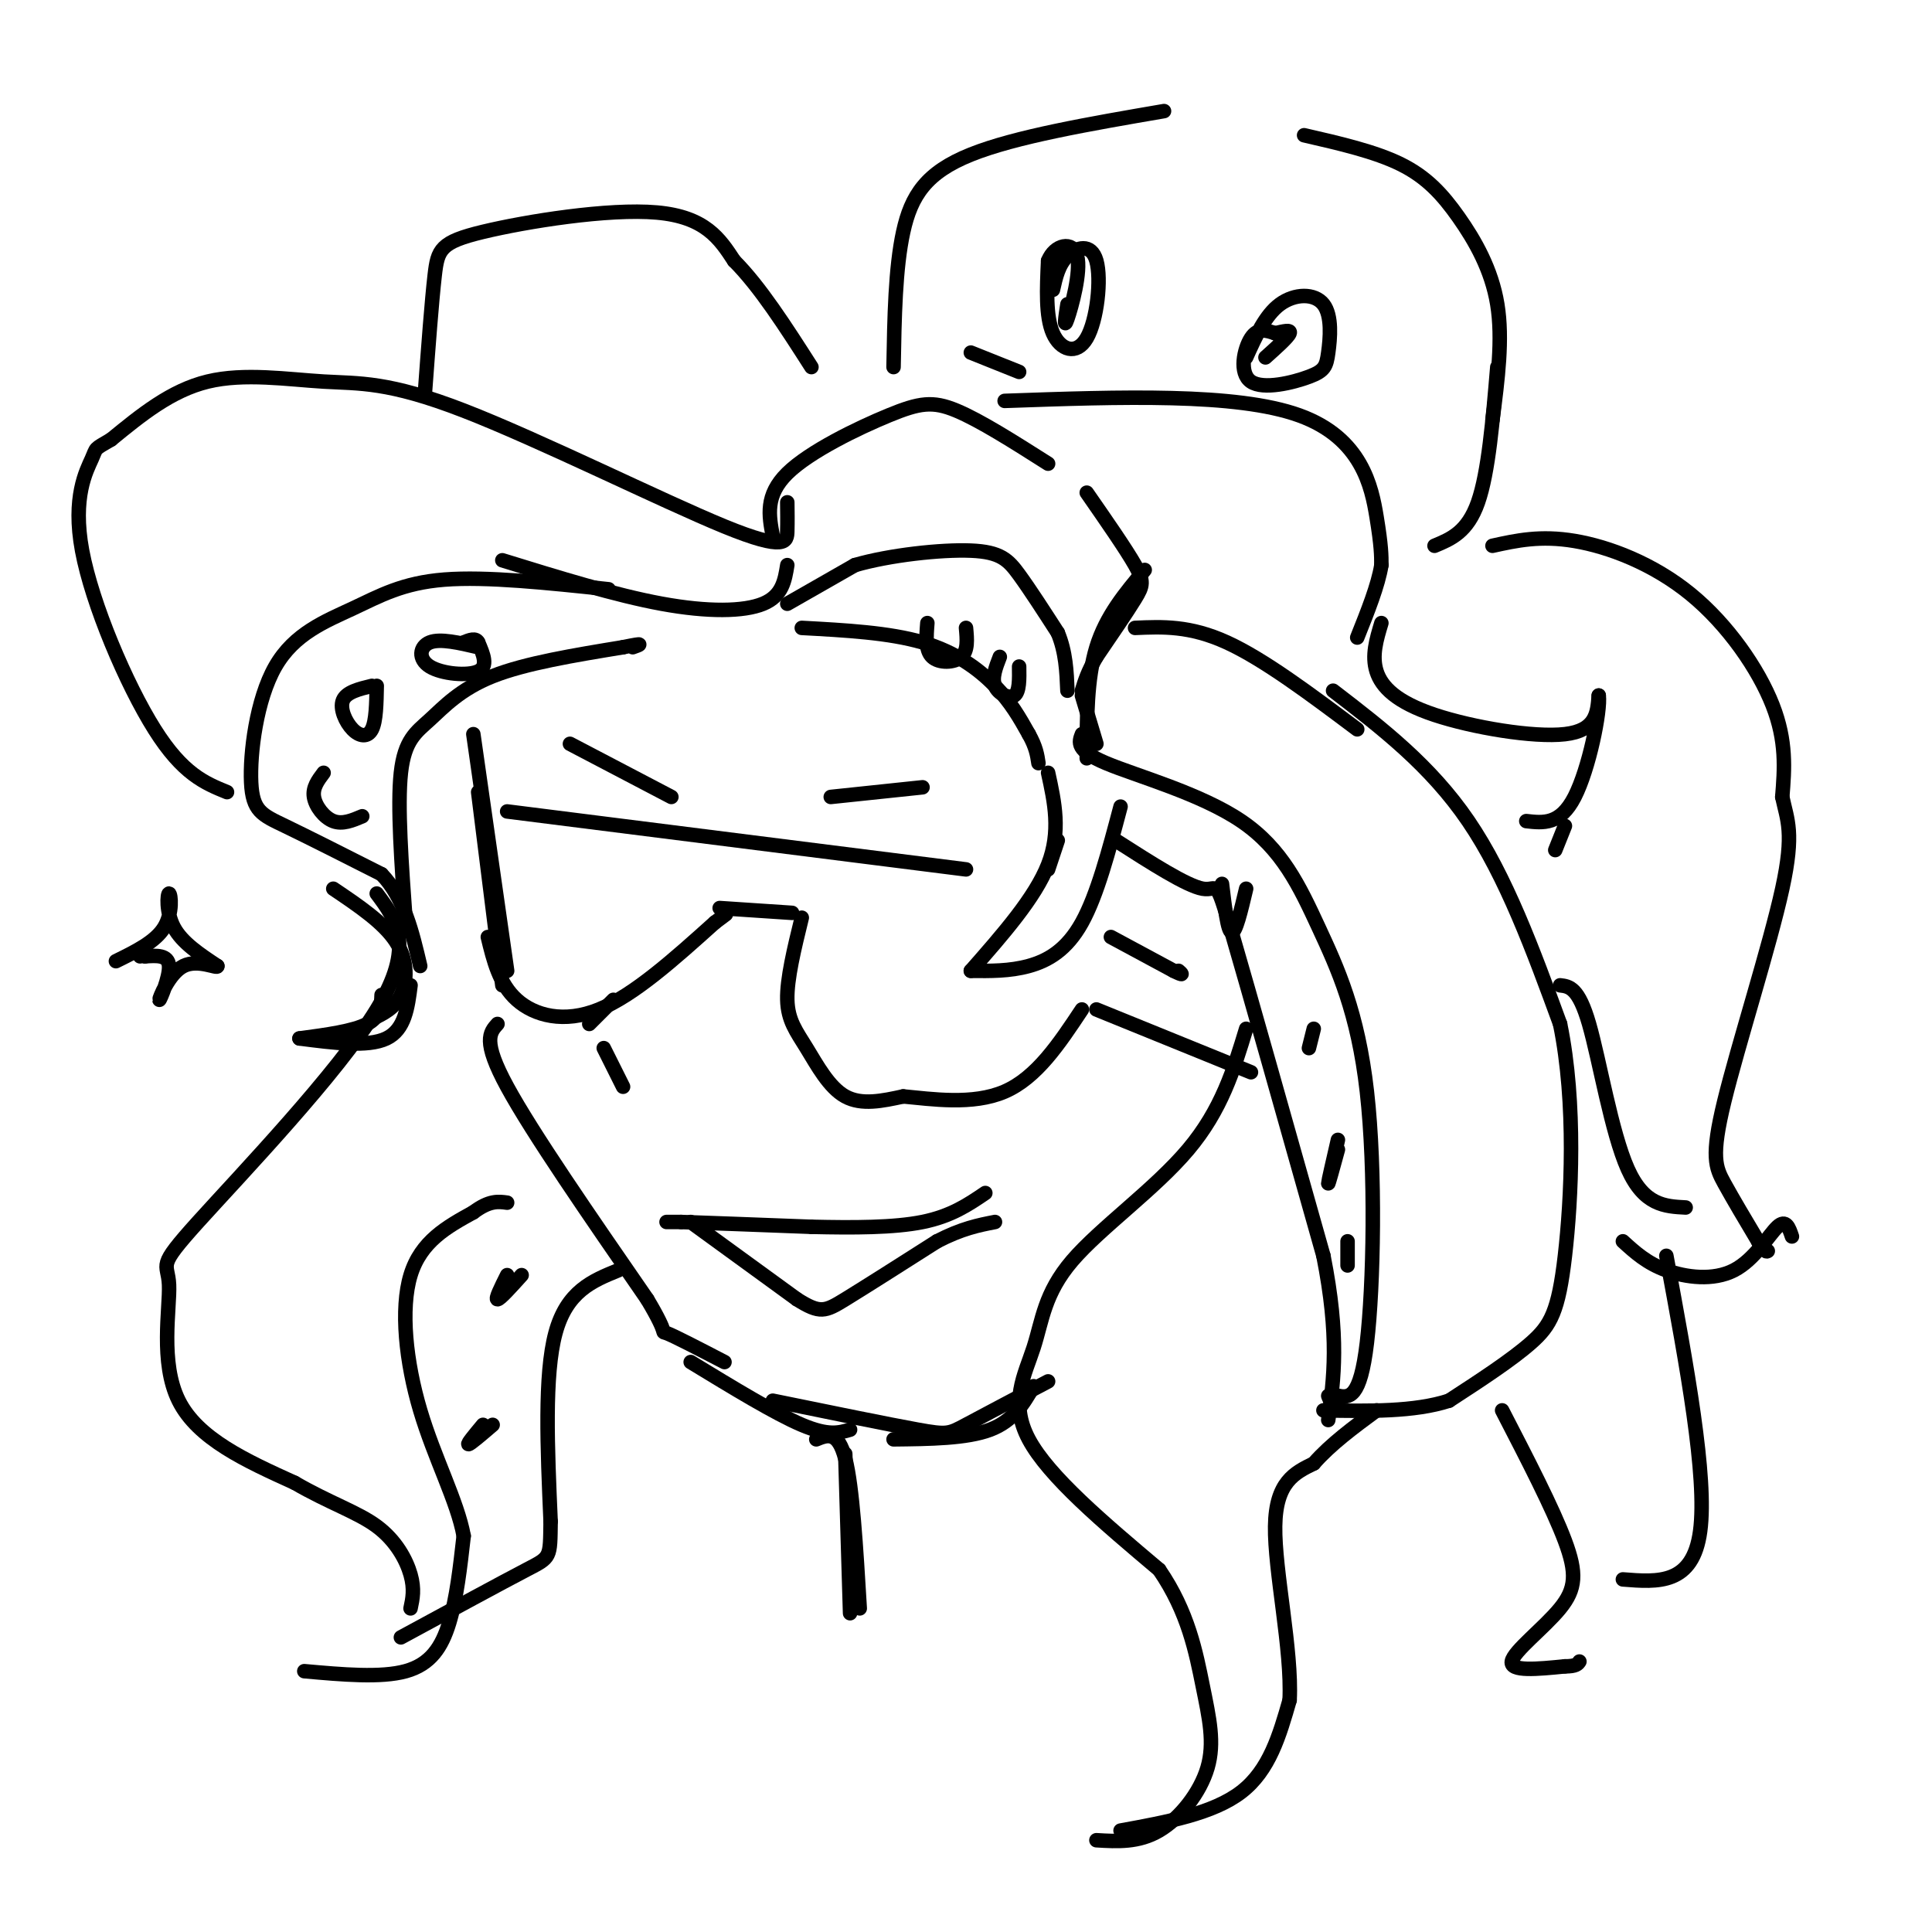 <svg viewBox='0 0 400 400' version='1.1' xmlns='http://www.w3.org/2000/svg' xmlns:xlink='http://www.w3.org/1999/xlink'><g fill='none' stroke='#000000' stroke-width='3' stroke-linecap='round' stroke-linejoin='round'><path d='M98,152c0.000,0.000 7.000,49.000 7,49'/><path d='M99,164c0.000,0.000 5.000,40.000 5,40'/><path d='M103,212c-1.583,1.750 -3.167,3.500 2,13c5.167,9.500 17.083,26.750 29,44'/><path d='M134,269c4.867,8.133 2.533,6.467 4,7c1.467,0.533 6.733,3.267 12,6'/><path d='M160,290c11.933,2.444 23.867,4.889 30,6c6.133,1.111 6.467,0.889 10,-1c3.533,-1.889 10.267,-5.444 17,-9'/><path d='M143,282c8.750,5.333 17.500,10.667 23,13c5.500,2.333 7.750,1.667 10,1'/><path d='M185,298c7.583,-0.083 15.167,-0.167 20,-2c4.833,-1.833 6.917,-5.417 9,-9'/><path d='M163,117c-0.511,3.178 -1.022,6.356 -5,8c-3.978,1.644 -11.422,1.756 -21,0c-9.578,-1.756 -21.289,-5.378 -33,-9'/><path d='M126,122c-12.657,-1.341 -25.314,-2.681 -34,-2c-8.686,0.681 -13.402,3.384 -19,6c-5.598,2.616 -12.078,5.144 -16,12c-3.922,6.856 -5.287,18.038 -5,24c0.287,5.962 2.225,6.703 7,9c4.775,2.297 12.388,6.148 20,10'/><path d='M79,181c4.667,4.833 6.333,11.917 8,19'/><path d='M163,104c0.026,1.965 0.053,3.929 0,6c-0.053,2.071 -0.185,4.248 -13,-1c-12.815,-5.248 -38.311,-17.922 -54,-24c-15.689,-6.078 -21.570,-5.559 -29,-6c-7.430,-0.441 -16.409,-1.840 -24,0c-7.591,1.840 -13.796,6.920 -20,12'/><path d='M23,91c-3.687,2.159 -2.906,1.558 -4,4c-1.094,2.442 -4.064,7.927 -2,19c2.064,11.073 9.161,27.735 15,37c5.839,9.265 10.419,11.132 15,13'/><path d='M69,184c5.244,3.533 10.489,7.067 13,11c2.511,3.933 2.289,8.267 1,11c-1.289,2.733 -3.644,3.867 -6,5'/><path d='M79,206c-0.083,2.250 -0.167,4.500 -3,6c-2.833,1.500 -8.417,2.250 -14,3'/><path d='M62,215c7.083,0.917 14.167,1.833 18,0c3.833,-1.833 4.417,-6.417 5,-11'/><path d='M84,191c-0.875,-12.089 -1.750,-24.179 -1,-31c0.750,-6.821 3.125,-8.375 6,-11c2.875,-2.625 6.250,-6.321 13,-9c6.750,-2.679 16.875,-4.339 27,-6'/><path d='M129,134c4.833,-1.000 3.417,-0.500 2,0'/><path d='M99,134c-3.929,-0.923 -7.857,-1.845 -10,-1c-2.143,0.845 -2.500,3.458 0,5c2.500,1.542 7.857,2.012 10,1c2.143,-1.012 1.071,-3.506 0,-6'/><path d='M99,133c-0.500,-1.000 -1.750,-0.500 -3,0'/><path d='M77,142c-2.649,0.643 -5.298,1.286 -6,3c-0.702,1.714 0.542,4.500 2,6c1.458,1.500 3.131,1.714 4,0c0.869,-1.714 0.935,-5.357 1,-9'/><path d='M67,160c-1.156,1.533 -2.311,3.067 -2,5c0.311,1.933 2.089,4.267 4,5c1.911,0.733 3.956,-0.133 6,-1'/><path d='M160,111c-0.804,-4.232 -1.607,-8.464 3,-13c4.607,-4.536 14.625,-9.375 21,-12c6.375,-2.625 9.107,-3.036 14,-1c4.893,2.036 11.946,6.518 19,11'/><path d='M225,102c4.044,5.822 8.089,11.644 10,15c1.911,3.356 1.689,4.244 0,7c-1.689,2.756 -4.844,7.378 -8,12'/><path d='M227,136c-1.833,3.167 -2.417,5.083 -3,7'/><path d='M224,152c-0.651,1.675 -1.302,3.350 5,6c6.302,2.650 19.556,6.276 28,12c8.444,5.724 12.078,13.544 16,22c3.922,8.456 8.133,17.546 10,34c1.867,16.454 1.391,40.273 0,52c-1.391,11.727 -3.695,11.364 -6,11'/><path d='M277,289c-1.333,1.833 -1.667,0.917 -2,0'/><path d='M163,125c0.000,0.000 14.000,-8.000 14,-8'/><path d='M177,117c7.095,-2.071 17.833,-3.250 24,-3c6.167,0.250 7.762,1.929 10,5c2.238,3.071 5.119,7.536 8,12'/><path d='M219,131c1.667,4.000 1.833,8.000 2,12'/><path d='M166,130c9.044,0.489 18.089,0.978 25,3c6.911,2.022 11.689,5.578 15,9c3.311,3.422 5.156,6.711 7,10'/><path d='M213,152c1.500,2.667 1.750,4.333 2,6'/><path d='M192,129c-0.222,2.822 -0.444,5.644 1,7c1.444,1.356 4.556,1.244 6,0c1.444,-1.244 1.222,-3.622 1,-6'/><path d='M207,136c-0.844,2.178 -1.689,4.356 -1,6c0.689,1.644 2.911,2.756 4,2c1.089,-0.756 1.044,-3.378 1,-6'/><path d='M224,144c0.000,0.000 3.000,10.000 3,10'/><path d='M237,118c-4.000,4.750 -8.000,9.500 -10,16c-2.000,6.500 -2.000,14.750 -2,23'/><path d='M217,160c1.333,6.083 2.667,12.167 0,19c-2.667,6.833 -9.333,14.417 -16,22'/><path d='M201,201c4.022,0.044 8.044,0.089 12,-1c3.956,-1.089 7.844,-3.311 11,-9c3.156,-5.689 5.578,-14.844 8,-24'/><path d='M219,174c-0.917,2.750 -1.833,5.500 -2,6c-0.167,0.500 0.417,-1.250 1,-3'/><path d='M208,83c24.000,-0.844 48.000,-1.689 61,3c13.000,4.689 15.000,14.911 16,21c1.000,6.089 1.000,8.044 1,10'/><path d='M286,117c-0.667,4.167 -2.833,9.583 -5,15'/><path d='M276,143c10.083,7.750 20.167,15.500 28,27c7.833,11.500 13.417,26.750 19,42'/><path d='M323,212c3.381,16.429 2.333,36.500 1,48c-1.333,11.500 -2.952,14.429 -7,18c-4.048,3.571 -10.524,7.786 -17,12'/><path d='M300,290c-7.167,2.333 -16.583,2.167 -26,2'/><path d='M231,174c7.356,4.711 14.711,9.422 18,10c3.289,0.578 2.511,-2.978 6,9c3.489,11.978 11.244,39.489 19,67'/><path d='M274,260c3.333,16.833 2.167,25.417 1,34'/><path d='M253,183c0.583,4.917 1.167,9.833 2,10c0.833,0.167 1.917,-4.417 3,-9'/><path d='M272,213c-0.500,2.000 -1.000,4.000 -1,4c0.000,0.000 0.500,-2.000 1,-4'/><path d='M277,236c-1.000,4.333 -2.000,8.667 -2,9c0.000,0.333 1.000,-3.333 2,-7'/><path d='M279,257c0.000,0.000 0.000,5.000 0,5'/><path d='M281,151c-9.667,-7.250 -19.333,-14.500 -27,-18c-7.667,-3.500 -13.333,-3.250 -19,-3'/><path d='M286,129c-1.018,3.375 -2.036,6.750 -1,10c1.036,3.250 4.125,6.375 12,9c7.875,2.625 20.536,4.750 27,4c6.464,-0.750 6.732,-4.375 7,-8'/><path d='M331,144c0.422,3.200 -2.022,15.200 -5,21c-2.978,5.800 -6.489,5.400 -10,5'/><path d='M88,81c0.690,-9.304 1.381,-18.607 2,-24c0.619,-5.393 1.167,-6.875 10,-9c8.833,-2.125 25.952,-4.893 36,-4c10.048,0.893 13.024,5.446 16,10'/><path d='M152,54c5.333,5.333 10.667,13.667 16,22'/><path d='M211,77c0.000,0.000 -10.000,-4.000 -10,-4'/><path d='M78,185c4.030,5.391 8.061,10.781 0,24c-8.061,13.219 -28.212,34.265 -37,44c-8.788,9.735 -6.212,8.159 -6,13c0.212,4.841 -1.939,16.097 2,24c3.939,7.903 13.970,12.451 24,17'/><path d='M61,307c7.143,4.155 13.000,6.042 17,9c4.000,2.958 6.143,6.988 7,10c0.857,3.012 0.429,5.006 0,7'/><path d='M63,346c7.933,0.711 15.867,1.422 21,0c5.133,-1.422 7.467,-4.978 9,-10c1.533,-5.022 2.267,-11.511 3,-18'/><path d='M96,318c-1.298,-7.155 -6.042,-16.042 -9,-26c-2.958,-9.958 -4.131,-20.988 -2,-28c2.131,-7.012 7.565,-10.006 13,-13'/><path d='M98,251c3.333,-2.500 5.167,-2.250 7,-2'/><path d='M128,263c-5.333,2.167 -10.667,4.333 -13,13c-2.333,8.667 -1.667,23.833 -1,39'/><path d='M114,315c-0.111,7.667 0.111,7.333 -5,10c-5.111,2.667 -15.556,8.333 -26,14'/><path d='M100,295c-1.667,2.000 -3.333,4.000 -3,4c0.333,0.000 2.667,-2.000 5,-4'/><path d='M105,264c-1.250,2.500 -2.500,5.000 -2,5c0.500,0.000 2.750,-2.500 5,-5'/><path d='M138,253c0.000,0.000 3.000,0.000 3,0'/><path d='M141,253c5.000,0.167 16.000,0.583 27,1'/><path d='M168,254c8.733,0.200 17.067,0.200 23,-1c5.933,-1.200 9.467,-3.600 13,-6'/><path d='M143,253c0.000,0.000 22.000,16.000 22,16'/><path d='M165,269c4.800,3.022 5.800,2.578 10,0c4.200,-2.578 11.600,-7.289 19,-12'/><path d='M194,257c5.167,-2.667 8.583,-3.333 12,-4'/><path d='M185,76c0.178,-10.244 0.356,-20.489 2,-28c1.644,-7.511 4.756,-12.289 14,-16c9.244,-3.711 24.622,-6.356 40,-9'/><path d='M270,28c7.339,1.685 14.679,3.369 20,6c5.321,2.631 8.625,6.208 12,11c3.375,4.792 6.821,10.798 8,18c1.179,7.202 0.089,15.601 -1,24'/><path d='M297,113c3.417,-1.417 6.833,-2.833 9,-9c2.167,-6.167 3.083,-17.083 4,-28'/><path d='M218,60c0.582,-2.603 1.164,-5.206 3,-7c1.836,-1.794 4.925,-2.780 6,1c1.075,3.780 0.136,12.325 -2,16c-2.136,3.675 -5.467,2.478 -7,-1c-1.533,-3.478 -1.266,-9.239 -1,-15'/><path d='M217,54c1.321,-3.357 5.125,-4.250 6,-1c0.875,3.250 -1.179,10.643 -2,13c-0.821,2.357 -0.411,-0.321 0,-3'/><path d='M258,74c1.977,-4.379 3.953,-8.758 7,-11c3.047,-2.242 7.164,-2.346 9,0c1.836,2.346 1.393,7.142 1,10c-0.393,2.858 -0.734,3.776 -4,5c-3.266,1.224 -9.456,2.753 -12,1c-2.544,-1.753 -1.441,-6.786 0,-9c1.441,-2.214 3.221,-1.607 5,-1'/><path d='M264,69c1.667,-0.378 3.333,-0.822 3,0c-0.333,0.822 -2.667,2.911 -5,5'/><path d='M258,213c-2.545,8.399 -5.091,16.797 -12,25c-6.909,8.203 -18.182,16.209 -24,23c-5.818,6.791 -6.182,12.367 -8,18c-1.818,5.633 -5.091,11.324 -1,19c4.091,7.676 15.545,17.338 27,27'/><path d='M240,325c6.037,8.783 7.628,17.241 9,24c1.372,6.759 2.523,11.820 1,17c-1.523,5.180 -5.721,10.480 -10,13c-4.279,2.520 -8.640,2.260 -13,2'/><path d='M232,379c9.583,-1.750 19.167,-3.500 25,-8c5.833,-4.500 7.917,-11.750 10,-19'/><path d='M267,352c0.533,-10.378 -3.133,-26.822 -3,-36c0.133,-9.178 4.067,-11.089 8,-13'/><path d='M272,303c3.500,-4.000 8.250,-7.500 13,-11'/><path d='M105,168c0.000,0.000 95.000,12.000 95,12'/><path d='M101,194c1.178,4.867 2.356,9.733 6,13c3.644,3.267 9.756,4.933 17,2c7.244,-2.933 15.622,-10.467 24,-18'/><path d='M148,191c4.000,-3.000 2.000,-1.500 0,0'/><path d='M149,188c0.000,0.000 15.000,1.000 15,1'/><path d='M166,190c-1.554,6.351 -3.107,12.702 -3,17c0.107,4.298 1.875,6.542 4,10c2.125,3.458 4.607,8.131 8,10c3.393,1.869 7.696,0.935 12,0'/><path d='M187,227c5.822,0.533 14.378,1.867 21,-1c6.622,-2.867 11.311,-9.933 16,-17'/><path d='M230,194c0.000,0.000 13.000,7.000 13,7'/><path d='M243,201c2.333,1.167 1.667,0.583 1,0'/><path d='M227,209c0.000,0.000 32.000,13.000 32,13'/><path d='M125,217c2.000,4.000 4.000,8.000 4,8c0.000,0.000 -2.000,-4.000 -4,-8'/><path d='M122,212c0.000,0.000 5.000,-5.000 5,-5'/><path d='M172,165c0.000,0.000 19.000,-2.000 19,-2'/><path d='M139,165c0.000,0.000 -21.000,-11.000 -21,-11'/><path d='M324,171c0.000,0.000 -2.000,5.000 -2,5'/><path d='M309,113c4.964,-1.095 9.929,-2.190 17,-1c7.071,1.190 16.250,4.667 24,11c7.750,6.333 14.071,15.524 17,23c2.929,7.476 2.464,13.238 2,19'/><path d='M369,165c1.014,4.809 2.550,7.330 0,19c-2.550,11.670 -9.187,32.488 -12,44c-2.813,11.512 -1.804,13.718 0,17c1.804,3.282 4.402,7.641 7,12'/><path d='M364,257c1.500,2.333 1.750,2.167 2,2'/><path d='M371,256c-0.613,-1.827 -1.226,-3.655 -3,-2c-1.774,1.655 -4.708,6.792 -9,9c-4.292,2.208 -9.940,1.488 -14,0c-4.060,-1.488 -6.530,-3.744 -9,-6'/><path d='M323,204c1.911,0.222 3.822,0.444 6,8c2.178,7.556 4.622,22.444 8,30c3.378,7.556 7.689,7.778 12,8'/><path d='M345,260c4.250,22.917 8.500,45.833 7,57c-1.500,11.167 -8.750,10.583 -16,10'/><path d='M311,292c5.244,10.149 10.488,20.298 13,27c2.512,6.702 2.292,9.958 -1,14c-3.292,4.042 -9.655,8.869 -10,11c-0.345,2.131 5.327,1.565 11,1'/><path d='M324,345c2.333,0.000 2.667,-0.500 3,-1'/><path d='M175,301c0.000,0.000 1.000,33.000 1,33'/><path d='M169,298c2.250,-0.917 4.500,-1.833 6,4c1.500,5.833 2.250,18.417 3,31'/><path d='M24,199c4.089,-2.006 8.179,-4.012 10,-7c1.821,-2.988 1.375,-6.958 1,-7c-0.375,-0.042 -0.679,3.845 1,7c1.679,3.155 5.339,5.577 9,8'/><path d='M45,200c0.158,0.708 -3.947,-1.522 -7,0c-3.053,1.522 -5.053,6.794 -5,7c0.053,0.206 2.158,-4.656 2,-7c-0.158,-2.344 -2.579,-2.172 -5,-2'/><path d='M30,198c-1.000,-0.333 -1.000,-0.167 -1,0'/></g>
</svg>